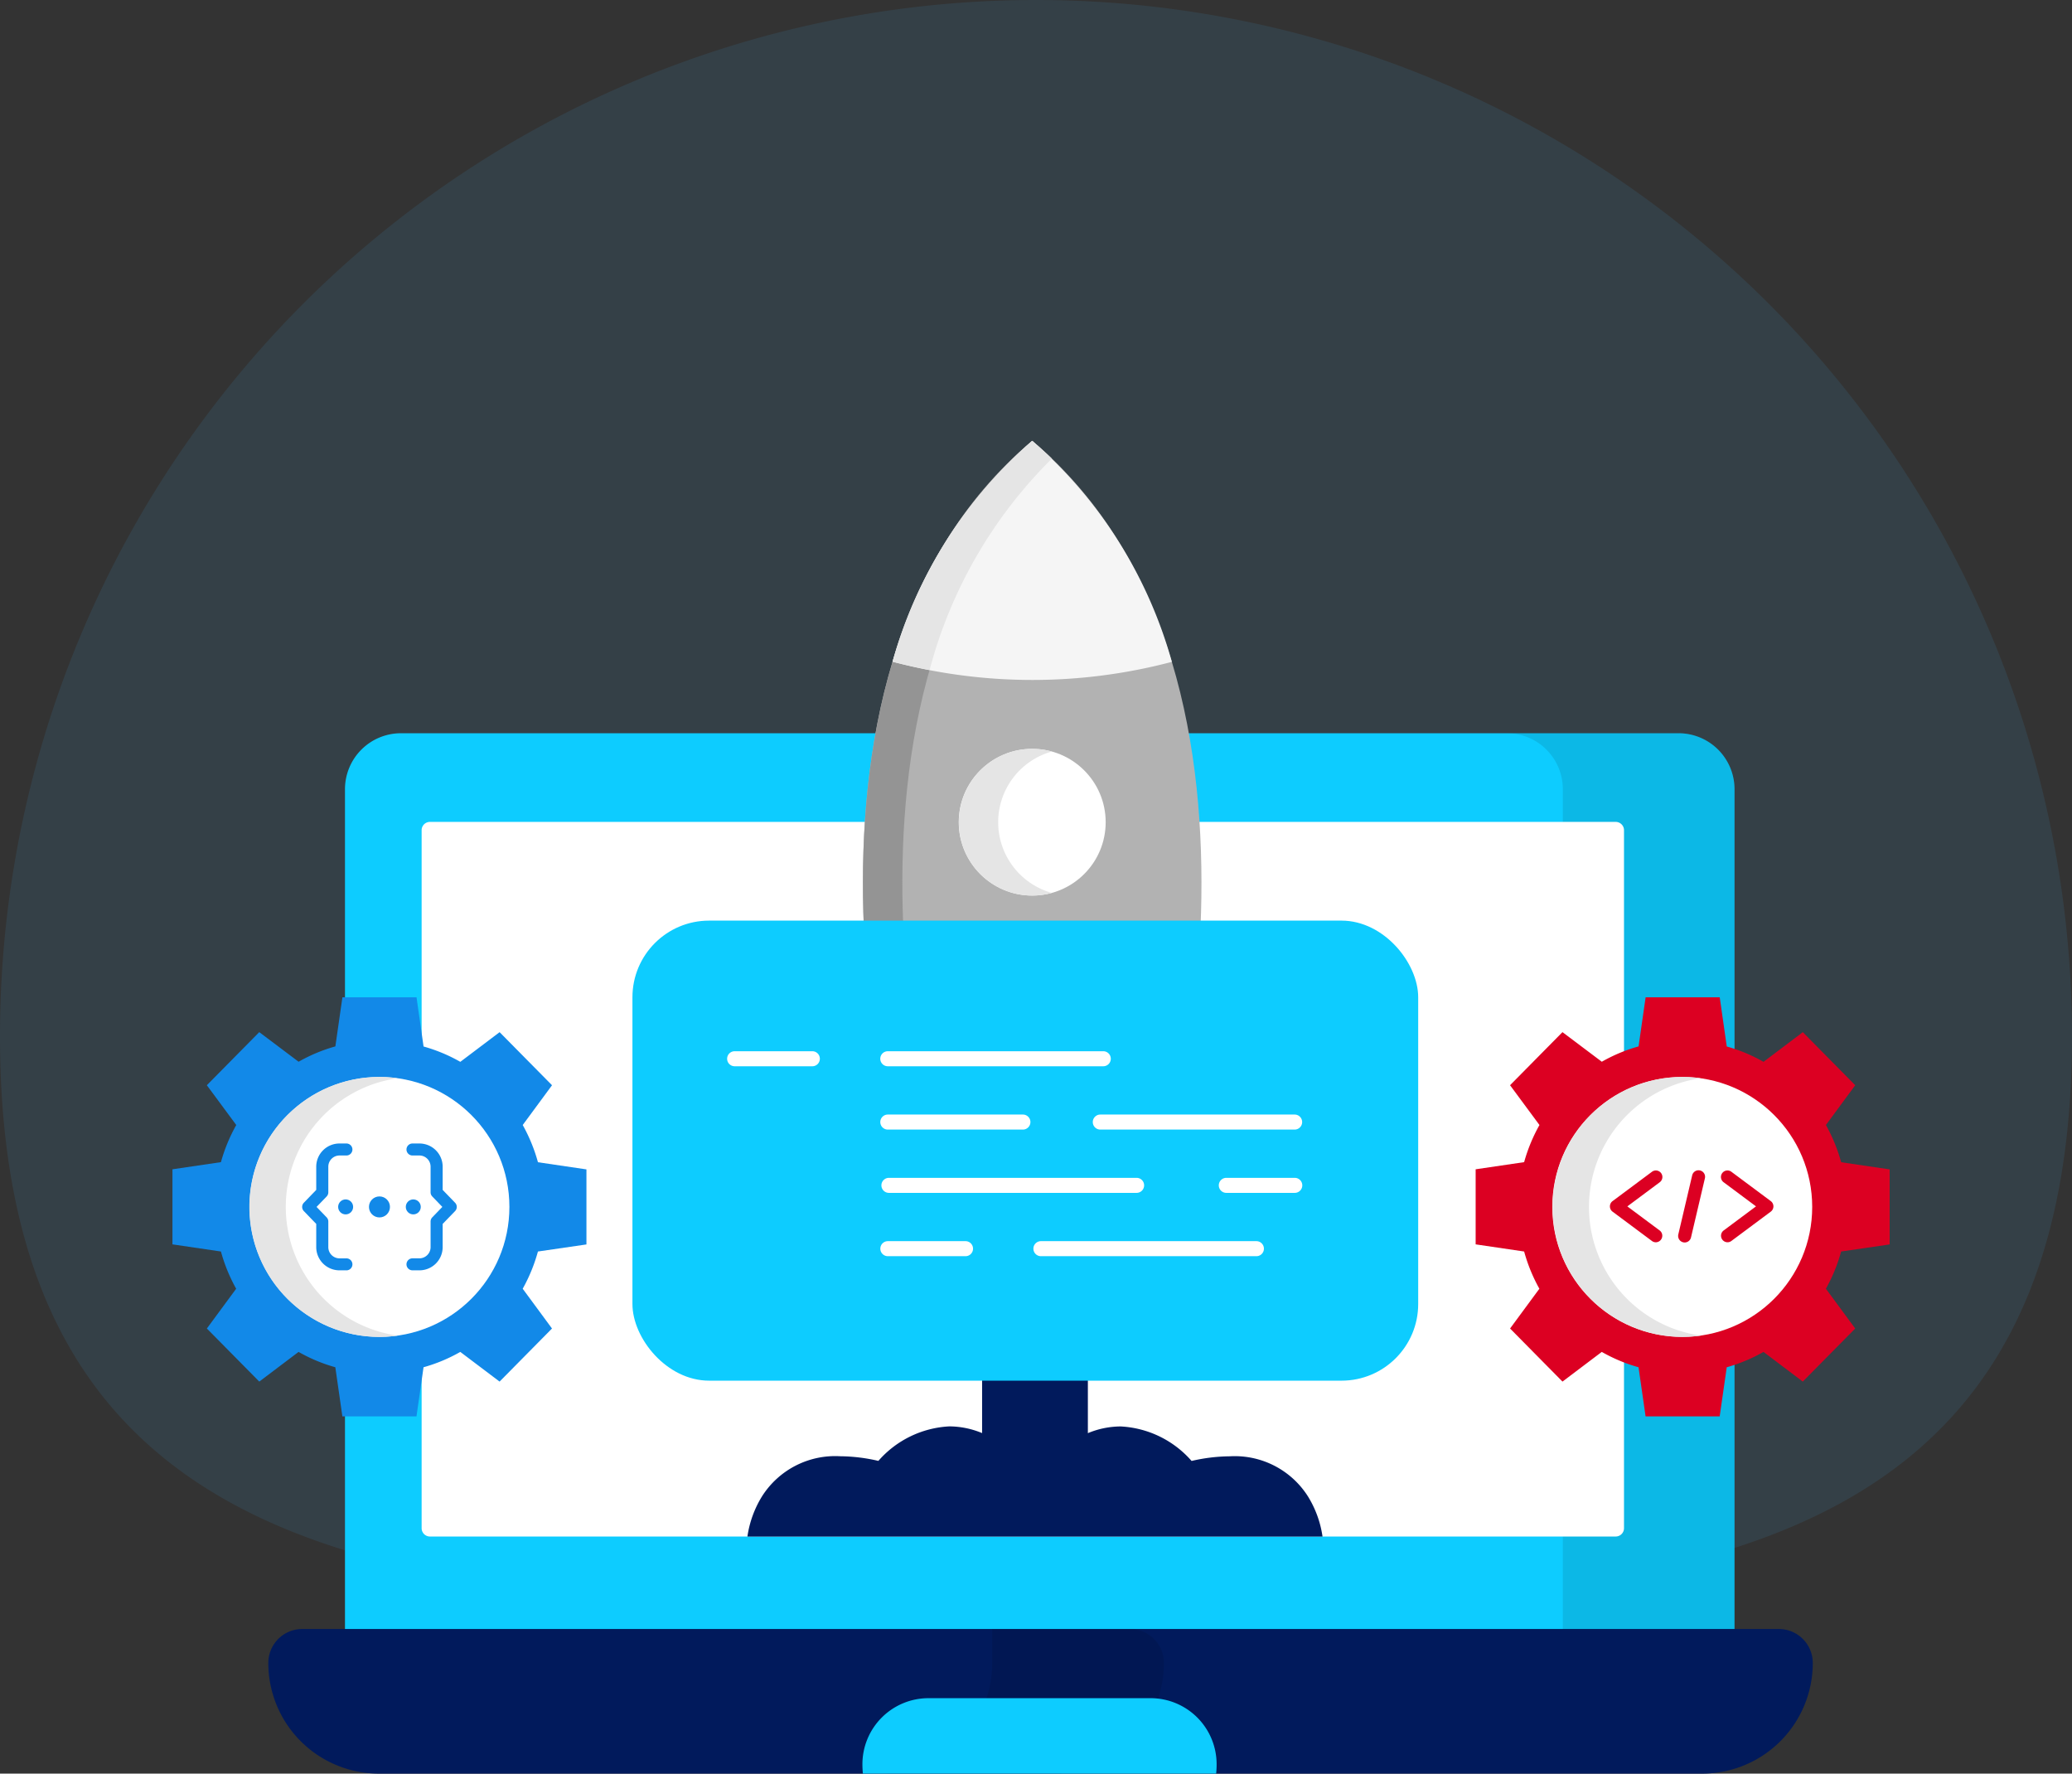 <svg xmlns="http://www.w3.org/2000/svg" width="108.115" height="92.527" viewBox="0 0 108.115 92.527">
  <rect x="0" y="0" width="108.115" height="92.527" fill="#333333" stroke="none"/>
  <g id="Group_31268" data-name="Group 31268" transform="translate(-906 -2521)">
    <path id="Path_7102" data-name="Path 7102" d="M54.057,0a54.057,54.057,0,0,1,54.057,54.057c0,29.855-24.2,29.762-54.057,29.762S0,83.912,0,54.057A54.057,54.057,0,0,1,54.057,0Z" transform="translate(906 2521)" fill="#41b5fe" opacity="0.1"/>
    <g id="Group_179" data-name="Group 179" transform="translate(-68 626.027)">
      <g id="Group_175" data-name="Group 175">
        <g id="Group_171" data-name="Group 171" transform="translate(-0.583)">
          <path id="Path_113" data-name="Path 113" d="M92.944,52.653H26.28a2.92,2.92,0,0,1-2.92-2.92V2.919A2.92,2.92,0,0,1,26.28,0H92.944a2.92,2.92,0,0,1,2.921,2.92V49.733A2.92,2.92,0,0,1,92.944,52.653Zm0,0" transform="translate(969.224 1933.225)" fill="#0dccff"/>
          <path id="Path_114" data-name="Path 114" d="M383.251,0h-8.958a2.92,2.92,0,0,1,2.92,2.921V49.733a2.92,2.92,0,0,1-2.92,2.92h8.958a2.92,2.92,0,0,0,2.921-2.92V2.92A2.921,2.921,0,0,0,383.251,0Zm0,0" transform="translate(678.917 1933.224)" opacity="0.1"/>
        </g>
        <path id="Path_115" data-name="Path 115" d="M51.625,63.623V27.211a.434.434,0,0,1,.434-.434H113.93a.434.434,0,0,1,.434.434V63.623a.434.434,0,0,1-.434.434H52.059A.434.434,0,0,1,51.625,63.623Zm0,0" transform="translate(944.375 1911.073)" fill="#fff"/>
        <path id="Path_117" data-name="Path 117" d="M0,272.272a5.772,5.772,0,0,0,5.772,5.772H74.817a5.772,5.772,0,0,0,5.772-5.772,1.771,1.771,0,0,0-1.771-1.772H1.772A1.772,1.772,0,0,0,0,272.272Zm0,0" transform="translate(988 1709.455)" fill="#011a5c"/>
        <path id="Path_118" data-name="Path 118" d="M394.184,270.5H387v1.772a5.772,5.772,0,0,1-5.772,5.772h8.958a5.772,5.772,0,0,0,5.772-5.772A1.771,1.771,0,0,0,394.184,270.5Zm0,0" transform="translate(638.774 1709.455)" opacity="0.1"/>
        <path id="Path_119" data-name="Path 119" d="M194.78,291.387H183.19a3.448,3.448,0,0,0-3.448,3.448c0,.165.009.327.024.488H198.2c.016-.161.024-.323.024-.488a3.446,3.446,0,0,0-3.447-3.448Zm0,0" transform="translate(839.258 1692.177)" fill="#0dccff"/>
        <path id="Path_127" data-name="Path 127" d="M-4066,17.406h0v0a5.472,5.472,0,0,1,.76-2.093,4.52,4.52,0,0,1,4.083-2.094,9.054,9.054,0,0,1,1.99.242,5.269,5.269,0,0,1,3.7-1.8,4.487,4.487,0,0,1,1.712.35V0h5.519V12.014a4.5,4.5,0,0,1,1.712-.35,5.27,5.27,0,0,1,3.7,1.8,9.055,9.055,0,0,1,1.99-.242,4.52,4.52,0,0,1,4.083,2.094,5.447,5.447,0,0,1,.759,2.093H-4066Z" transform="translate(5079 1957.724)" fill="#011a5c"/>
        <g id="Group_167" data-name="Group 167" transform="translate(1014 1917.972)">
          <g id="Group_101" data-name="Group 101" transform="translate(0 25.648)">
            <g id="Group_99" data-name="Group 99">
              <path id="Path_78" data-name="Path 78" d="M49.472,210.15c-9.8,9.908-2.579,20.968-2.579,20.968.555-7.066,5.158-8.295,5.158-8.295Z" transform="translate(-44.331 -210.15)" fill="#b2b2b2"/>
            </g>
            <g id="Group_100" data-name="Group 100">
              <path id="Path_79" data-name="Path 79" d="M49.991,212.7l-.519-2.551c-9.8,9.908-2.579,20.968-2.579,20.968a14.437,14.437,0,0,1,.355-2.27A16.226,16.226,0,0,1,49.991,212.7Z" transform="translate(-44.331 -210.15)" fill="#949494"/>
            </g>
          </g>
          <g id="Group_104" data-name="Group 104" transform="translate(20.055 25.648)">
            <g id="Group_102" data-name="Group 102">
              <path id="Path_80" data-name="Path 80" d="M164.764,210.15c9.8,9.908,2.579,20.968,2.579,20.968-.555-7.066-5.158-8.295-5.158-8.295Z" transform="translate(-162.185 -210.15)" fill="#b2b2b2"/>
            </g>
            <g id="Group_103" data-name="Group 103" transform="translate(2.06)">
              <path id="Path_81" data-name="Path 81" d="M174.29,212.7l.519-2.551c9.8,9.908,2.579,20.968,2.579,20.968a14.436,14.436,0,0,0-.355-2.27A16.226,16.226,0,0,0,174.29,212.7Z" transform="translate(-174.29 -210.15)" fill="#949494"/>
            </g>
          </g>
          <g id="Group_105" data-name="Group 105" transform="translate(5.027)">
            <path id="Path_82" data-name="Path 82" d="M82.7,59.43c-14.854,12.52-6.481,39.789-6.481,39.789H89.183S97.557,71.95,82.7,59.43Z" transform="translate(-73.87 -59.43)" fill="#b2b2b2"/>
          </g>
          <g id="Group_106" data-name="Group 106" transform="translate(5.027 0)">
            <path id="Path_83" data-name="Path 83" d="M83.731,60.356q-.495-.475-1.029-.925C67.848,71.951,76.222,99.22,76.222,99.22h2.057S70.3,73.242,83.731,60.356Z" transform="translate(-73.87 -59.431)" fill="#949494"/>
          </g>
          <g id="Group_107" data-name="Group 107" transform="translate(11.693 31.858)">
            <ellipse id="Ellipse_3" data-name="Ellipse 3" cx="2.166" cy="7.988" rx="2.166" ry="7.988" fill="#949494"/>
          </g>
          <g id="Group_108" data-name="Group 108" transform="translate(11.693 31.858)">
            <path id="Path_84" data-name="Path 84" d="M116.066,247.295c-.263-.418-.553-.651-.857-.651-1.2,0-2.166,3.576-2.166,7.988s.97,7.988,2.166,7.988c.3,0,.594-.233.857-.651-.77-1.225-1.309-4.048-1.309-7.337S115.3,248.519,116.066,247.295Z" transform="translate(-113.042 -246.644)" fill="#b2b2b2"/>
          </g>
          <g id="Group_109" data-name="Group 109" transform="translate(6.573 0)">
            <path id="Path_85" data-name="Path 85" d="M97.532,70.959A23.62,23.62,0,0,0,90.244,59.43a23.617,23.617,0,0,0-7.286,11.521A28.477,28.477,0,0,0,97.532,70.959Z" transform="translate(-82.958 -59.43)" fill="#f5f5f5"/>
          </g>
          <g id="Group_110" data-name="Group 110" transform="translate(6.573 0)">
            <path id="Path_86" data-name="Path 86" d="M91.269,60.359c-.331-.322-.671-.629-1.025-.929a23.679,23.679,0,0,0-7.286,11.521c.592.155,1.239.3,1.932.436A24.2,24.2,0,0,1,91.269,60.359Z" transform="translate(-82.958 -59.43)" fill="#e5e5e5"/>
          </g>
          <g id="Group_118" data-name="Group 118" transform="translate(10.027 16.067)">
            <ellipse id="Ellipse_8" data-name="Ellipse 8" cx="3.833" cy="3.827" rx="3.833" ry="3.827" fill="#fff"/>
          </g>
          <g id="Group_120" data-name="Group 120" transform="translate(10.027 16.067)">
            <g id="Group_119" data-name="Group 119">
              <path id="Path_88" data-name="Path 88" d="M105.313,157.675a3.829,3.829,0,0,1,2.8-3.687,3.827,3.827,0,1,0,0,7.374A3.829,3.829,0,0,1,105.313,157.675Z" transform="translate(-103.256 -153.848)" fill="#e5e5e5"/>
            </g>
          </g>
        </g>
        <g id="Group_174" data-name="Group 174">
          <g id="Group_169" data-name="Group 169" transform="translate(983 1947)">
            <g id="Group_151" data-name="Group 151" transform="translate(0 0)">
              <path id="Path_109" data-name="Path 109" d="M241.372,12.893V8.978l-2.53-.373a8.7,8.7,0,0,0-.795-1.942l1.529-2.075-2.735-2.769-2.05,1.548a8.474,8.474,0,0,0-1.918-.8L232.506,0h-3.867l-.368,2.562a8.474,8.474,0,0,0-1.918.8L224.3,1.818l-2.735,2.769L223.1,6.663A8.7,8.7,0,0,0,222.3,8.6l-2.53.373v3.916l2.53.373a8.7,8.7,0,0,0,.795,1.942l-1.529,2.075,2.735,2.769,2.05-1.548a8.474,8.474,0,0,0,1.918.8l.368,2.562h3.867l.368-2.562a8.472,8.472,0,0,0,1.918-.8l2.05,1.548,2.735-2.769-1.529-2.075a8.7,8.7,0,0,0,.795-1.942Z" transform="translate(-219.772 0)" fill="#1289e8"/>
            </g>
            <g id="Group_164" data-name="Group 164" transform="translate(4.02 4.156)">
              <g id="Group_152" data-name="Group 152" transform="translate(0 0)">
                <circle id="Ellipse_10" data-name="Ellipse 10" cx="6.78" cy="6.78" r="6.78" fill="#fff"/>
              </g>
              <g id="Group_154" data-name="Group 154">
                <g id="Group_153" data-name="Group 153">
                  <path id="Path_110" data-name="Path 110" d="M247.348,33.33a6.78,6.78,0,0,1,5.834-6.712,6.78,6.78,0,1,0,0,13.425A6.78,6.78,0,0,1,247.348,33.33Z" transform="translate(-245.456 -26.55)" fill="#e5e5e5"/>
                </g>
              </g>
              <g id="Group_163" data-name="Group 163" transform="translate(2.749 3.471)">
                <g id="Group_159" data-name="Group 159">
                  <g id="Group_156" data-name="Group 156">
                    <g id="Group_155" data-name="Group 155">
                      <path id="Path_111" data-name="Path 111" d="M265.325,55.342h-.375a1.213,1.213,0,0,1-1.2-1.226V52.921l-.647-.67a.313.313,0,0,1,0-.435l.647-.67V49.951a1.213,1.213,0,0,1,1.2-1.226h.375a.313.313,0,0,1,0,.626h-.375a.586.586,0,0,0-.57.6v1.321a.313.313,0,0,1-.088.218l-.525.544.525.544a.313.313,0,0,1,.088.218v1.321a.586.586,0,0,0,.57.6h.375a.313.313,0,1,1,0,.626Z" transform="translate(-263.018 -48.725)" fill="#1289e8"/>
                    </g>
                  </g>
                  <g id="Group_158" data-name="Group 158" transform="translate(5.442)">
                    <g id="Group_157" data-name="Group 157">
                      <path id="Path_112" data-name="Path 112" d="M298.477,55.342H298.1a.313.313,0,1,1,0-.626h.375a.586.586,0,0,0,.57-.6V52.795a.312.312,0,0,1,.088-.218l.525-.544-.525-.544a.313.313,0,0,1-.088-.218V49.951a.586.586,0,0,0-.57-.6H298.1a.313.313,0,1,1,0-.626h.375a1.213,1.213,0,0,1,1.2,1.226v1.195l.648.67a.313.313,0,0,1,0,.435l-.648.67v1.195A1.213,1.213,0,0,1,298.477,55.342Z" transform="translate(-297.788 -48.725)" fill="#1289e8"/>
                    </g>
                  </g>
                </g>
                <g id="Group_160" data-name="Group 160" transform="translate(3.483 2.761)">
                  <circle id="Ellipse_11" data-name="Ellipse 11" cx="0.548" cy="0.548" r="0.548" fill="#1289e8"/>
                </g>
                <g id="Group_161" data-name="Group 161" transform="translate(1.875 2.917)">
                  <circle id="Ellipse_12" data-name="Ellipse 12" cx="0.391" cy="0.391" r="0.391" fill="#1289e8"/>
                </g>
                <g id="Group_162" data-name="Group 162" transform="translate(5.405 2.917)">
                  <circle id="Ellipse_13" data-name="Ellipse 13" cx="0.391" cy="0.391" r="0.391" fill="#1289e8"/>
                </g>
              </g>
            </g>
          </g>
          <g id="Group_172" data-name="Group 172" transform="translate(1051 1947)">
            <g id="Group_151-2" data-name="Group 151" transform="translate(0 0)">
              <path id="Path_109-2" data-name="Path 109" d="M241.372,12.893V8.978l-2.53-.373a8.7,8.7,0,0,0-.795-1.942l1.529-2.075-2.735-2.769-2.05,1.548a8.474,8.474,0,0,0-1.918-.8L232.506,0h-3.867l-.368,2.562a8.474,8.474,0,0,0-1.918.8L224.3,1.818l-2.735,2.769L223.1,6.663A8.7,8.7,0,0,0,222.3,8.6l-2.53.373v3.916l2.53.373a8.7,8.7,0,0,0,.795,1.942l-1.529,2.075,2.735,2.769,2.05-1.548a8.474,8.474,0,0,0,1.918.8l.368,2.562h3.867l.368-2.562a8.472,8.472,0,0,0,1.918-.8l2.05,1.548,2.735-2.769-1.529-2.075a8.7,8.7,0,0,0,.795-1.942Z" transform="translate(-219.772 0)" fill="#dc0022"/>
            </g>
            <g id="Group_164-2" data-name="Group 164" transform="translate(4.02 4.156)">
              <g id="Group_152-2" data-name="Group 152" transform="translate(0 0)">
                <circle id="Ellipse_10-2" data-name="Ellipse 10" cx="6.78" cy="6.78" r="6.78" transform="translate(-0.021)" fill="#fff"/>
              </g>
              <g id="Group_154-2" data-name="Group 154">
                <g id="Group_153-2" data-name="Group 153">
                  <path id="Path_110-2" data-name="Path 110" d="M247.348,33.33a6.78,6.78,0,0,1,5.834-6.712,6.78,6.78,0,1,0,0,13.425A6.78,6.78,0,0,1,247.348,33.33Z" transform="translate(-245.456 -26.55)" fill="#e5e5e5"/>
                </g>
              </g>
              <g id="Group_173" data-name="Group 173" transform="translate(2.98 4.868)">
                <g id="Group_145" data-name="Group 145" transform="translate(0 0.01)">
                  <path id="Path_106" data-name="Path 106" d="M379.145,177.229a.338.338,0,0,1-.2-.067l-2.059-1.533a.343.343,0,0,1,0-.546l2.059-1.533a.34.34,0,0,1,.407.546l-1.692,1.26,1.692,1.26A.343.343,0,0,1,379.145,177.229Z" transform="translate(-376.747 -173.482)" fill="#dc0022"/>
                </g>
                <g id="Group_146" data-name="Group 146" transform="translate(5.794 0.01)">
                  <path id="Path_107" data-name="Path 107" d="M411.139,177.229a.342.342,0,0,1-.2-.613l1.692-1.26-1.692-1.26a.34.34,0,0,1,.406-.546l2.059,1.533a.343.343,0,0,1,0,.546l-2.059,1.533A.34.34,0,0,1,411.139,177.229Z" transform="translate(-410.798 -173.483)" fill="#dc0022"/>
                </g>
                <g id="Group_147" data-name="Group 147" transform="translate(3.563)">
                  <path id="Path_108" data-name="Path 108" d="M398.026,177.19a.342.342,0,0,1-.332-.418l.725-3.086a.34.34,0,0,1,.663.156l-.725,3.085A.34.34,0,0,1,398.026,177.19Z" transform="translate(-397.685 -173.423)" fill="#dc0022"/>
                </g>
              </g>
            </g>
          </g>
        </g>
      </g>
      <rect id="Rectangle_33" data-name="Rectangle 33" width="41" height="24" rx="4" transform="translate(1007 1943)" fill="#0dccff"/>
      <g id="Group_178" data-name="Group 178" transform="translate(1011.943 1949.814)">
        <g id="Group_131" data-name="Group 131" transform="translate(0)">
          <path id="Path_96" data-name="Path 96" d="M265.056,275.53H261a.392.392,0,1,1,0-.784h4.054a.392.392,0,1,1,0,.784Z" transform="translate(-260.61 -274.746)" fill="#fff"/>
        </g>
        <g id="Group_132" data-name="Group 132" transform="translate(7.989)">
          <path id="Path_97" data-name="Path 97" d="M312.988,275.53H301.744a.392.392,0,0,1,0-.784h11.244a.392.392,0,1,1,0,.784Z" transform="translate(-301.352 -274.746)" fill="#fff"/>
        </g>
        <g id="Group_133" data-name="Group 133" transform="translate(7.989 3.303)">
          <path id="Path_98" data-name="Path 98" d="M308.795,306.083h-7.049a.392.392,0,1,1,0-.784h7.049a.392.392,0,0,1,0,.784Z" transform="translate(-301.353 -305.299)" fill="#fff"/>
        </g>
        <g id="Group_134" data-name="Group 134" transform="translate(19.081 3.303)">
          <path id="Path_99" data-name="Path 99" d="M368.443,306.083H358.3a.392.392,0,0,1,0-.784h10.14a.392.392,0,1,1,0,.784Z" transform="translate(-357.911 -305.299)" fill="#fff"/>
        </g>
        <g id="Group_135" data-name="Group 135" transform="translate(8.048 6.605)">
          <path id="Path_100" data-name="Path 100" d="M314.968,336.637H302.044a.392.392,0,1,1,0-.784h12.924a.392.392,0,1,1,0,.784Z" transform="translate(-301.652 -335.853)" fill="#fff"/>
        </g>
        <g id="Group_136" data-name="Group 136" transform="translate(25.649 6.605)">
          <path id="Path_101" data-name="Path 101" d="M395.368,336.637H391.8a.392.392,0,1,1,0-.784h3.572a.392.392,0,1,1,0,.784Z" transform="translate(-391.404 -335.853)" fill="#fff"/>
        </g>
        <g id="Group_137" data-name="Group 137" transform="translate(7.989 9.908)">
          <path id="Path_102" data-name="Path 102" d="M305.8,367.19h-4.053a.392.392,0,0,1,0-.784H305.8a.392.392,0,1,1,0,.784Z" transform="translate(-301.352 -366.406)" fill="#fff"/>
        </g>
        <g id="Group_138" data-name="Group 138" transform="translate(15.979 9.908)">
          <path id="Path_103" data-name="Path 103" d="M353.73,367.19H342.486a.392.392,0,1,1,0-.784H353.73a.392.392,0,1,1,0,.784Z" transform="translate(-342.094 -366.406)" fill="#fff"/>
        </g>
      </g>
    </g>
  </g>
</svg>

